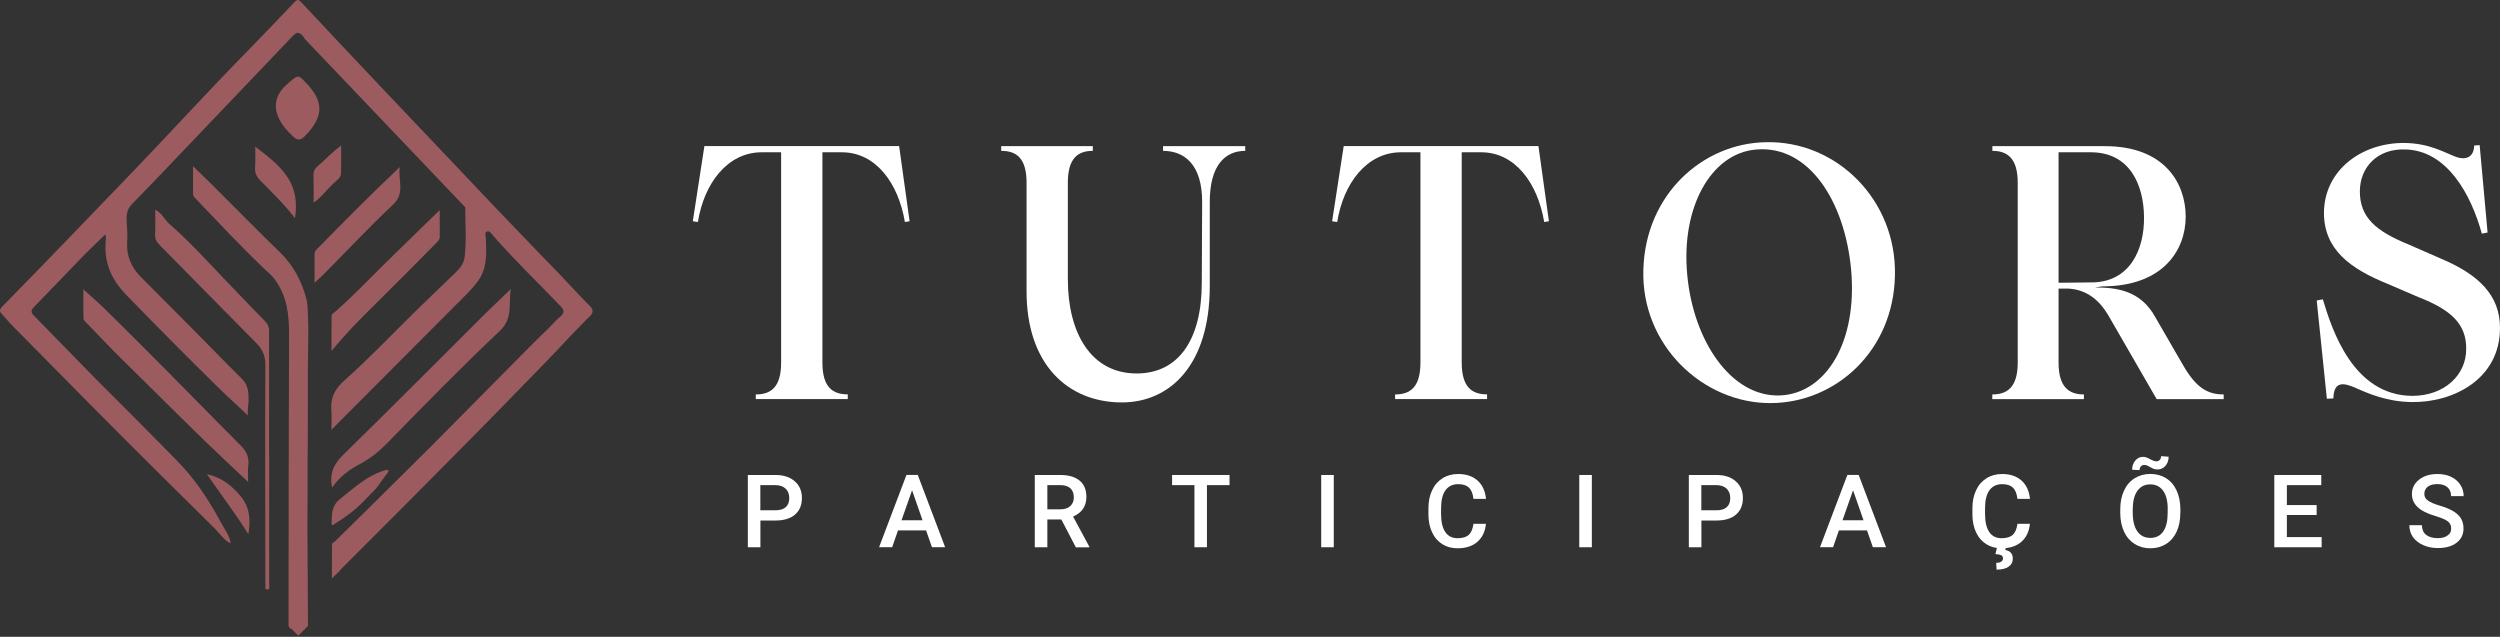 <svg xmlns="http://www.w3.org/2000/svg" width="848" height="216" viewBox="0 0 848 216" fill="none"><rect x="0" y="0" width="848" height="216" fill="#333333" stroke="none"/><path d="M104.152 185.684C104.152 184.594 104.172 183.523 104.192 182.433Z" fill="#9C5C5F"></path><path d="M104.271 177.754C104.371 171.33 104.331 164.927 104.351 158.503C104.351 157.393 104.351 156.283 104.351 155.173C104.47 145.081 104.391 134.97 104.43 124.879C104.45 120.874 104.589 116.87 104.589 112.865C104.589 110.863 104.549 108.86 104.45 106.858C104.351 105.034 104.391 102.952 103.894 101.188C102.226 95.22 99.525 90.026 95.036 85.664C87.171 78.032 79.504 70.201 71.738 62.469C69.772 60.506 67.766 58.603 65.482 56.402C65.482 59.693 65.482 62.706 65.482 65.72C65.482 66.513 66.018 66.989 66.495 67.504C74.003 75.375 81.471 83.325 89.316 90.879C90.587 92.108 91.977 93.139 93.089 94.626C97.399 100.355 98.094 106.858 98.055 113.737C97.916 146.608 97.896 179.439 97.876 212.31L97.936 212.389C97.956 212.389 97.956 212.409 97.975 212.409L98.333 212.766C98.194 212.647 98.055 212.508 97.936 212.389C98.055 212.904 98.373 213.182 98.849 213.321C98.849 213.321 98.849 213.341 98.869 213.341C98.929 213.4 99.008 213.44 99.068 213.499L101.074 215.502C101.133 215.561 101.213 215.561 101.272 215.502L104.47 212.31" fill="#9C5C5F"></path><path d="M200.083 103.805C196.726 100.454 193.548 96.906 190.251 93.476C183.538 86.477 176.746 79.558 170.052 72.52C156.13 57.889 142.227 43.238 128.344 28.567C119.585 19.309 110.826 10.03 102.126 0.692C101.034 -0.477 100.557 0.018 99.783 0.831C94.599 6.263 89.455 11.715 84.192 17.068C70.805 30.669 57.975 44.804 44.727 58.563C30.069 73.769 15.471 89.035 0.655 104.102C-0.041 104.816 -0.338 105.549 0.555 106.461C1.807 107.71 2.879 109.138 4.111 110.387C21.33 127.794 38.471 145.28 55.889 162.488C59.643 166.235 63.417 169.943 67.19 173.67C69.117 175.573 71.043 177.476 72.97 179.38C74.4 180.787 76.366 183.682 78.253 184.296C77.975 181.838 76.148 179.479 74.996 177.337C72.394 172.441 69.454 167.663 66.098 163.261C63.238 159.534 60.775 157.016 58.849 155.054C42.503 138.44 34.2 130.272 32.85 128.904C25.72 121.648 18.649 114.332 11.519 107.076C10.426 105.966 10.426 105.252 11.539 104.122C17.08 98.472 22.502 92.722 28.024 87.032C30.506 84.495 33.088 82.056 35.67 79.558C36.087 80.312 35.909 81.105 35.849 81.838C35.273 88.995 37.716 94.784 42.8 99.998C53.228 110.744 63.754 121.37 74.44 131.838C77.657 134.99 80.994 138.004 84.231 141.017C83.715 140.541 84.291 137.052 84.311 136.378C84.37 133.464 84.311 130.708 82.126 128.567C77.002 123.511 71.997 118.317 66.932 113.202C60.557 106.779 54.161 100.375 47.786 93.951C44.509 90.641 42.8 86.735 43.138 81.937C43.297 79.776 43.098 77.576 42.979 75.395C42.86 73.313 42.88 71.152 44.687 69.308C52.056 61.795 59.285 54.142 66.555 46.529C77.121 35.466 87.727 24.384 98.273 13.282C99.624 11.874 100.279 11.14 100.935 11.14C102.007 11.16 102.881 12.271 103.477 13.302L157.798 70.3C157.818 76.029 158.295 81.779 157.56 87.488C157.182 89.887 155.534 91.473 153.905 93.059C149.675 97.143 145.424 101.188 141.234 105.292C133.13 113.242 125.305 121.509 116.824 129.043C113.368 132.116 112.037 135.129 112.395 139.411C112.574 141.354 112.415 143.337 112.415 145.795C114.043 144.15 115.175 143 116.308 141.87C129.277 128.864 142.266 115.859 155.236 102.833C157.659 100.395 160.181 98.036 162.207 95.22C165.365 90.819 164.968 85.783 164.809 80.787C164.789 80.054 164.313 79.043 165.047 78.607C166.04 78.052 166.577 79.142 167.093 79.737C174.442 88.182 182.545 95.894 190.251 103.983C191.602 105.411 191.304 106.184 190.093 107.393C189.993 107.492 189.914 107.591 189.815 107.691C189.676 107.73 189.536 107.77 189.437 107.869C188.325 109.019 187.113 110.308 185.783 111.656C184.79 112.449 177.381 119.923 162.863 134.614C154.7 142.881 149.635 147.956 146.318 151.307C131.223 166.334 117.579 179.756 113.706 183.563C113.587 183.642 113.467 183.741 113.328 183.82C113.03 184.019 112.613 184.356 112.613 184.633C112.574 188.4 112.574 192.147 112.574 196.172C113.567 195.24 114.282 194.546 114.997 193.872L115.036 193.892C115.195 193.654 115.354 193.436 115.533 193.198C123.497 185.268 146.179 162.567 166.04 142.385H166.06V142.365C166.199 142.207 166.358 142.068 166.497 141.909C166.517 141.909 166.517 141.909 166.537 141.909C166.537 141.89 166.537 141.89 166.537 141.87C166.974 141.414 167.431 140.958 167.868 140.502C167.888 140.502 167.927 140.502 167.947 140.502C167.947 140.462 167.947 140.442 167.947 140.422C168.722 139.629 169.516 138.836 170.291 138.043C180.38 127.754 189.358 118.495 194.72 112.687V112.667C196.508 110.982 198.117 109.118 199.904 107.453C200.281 107.096 200.997 106.442 200.997 105.549C201.036 105.034 200.738 104.459 200.083 103.805Z" fill="#9C5C5F"></path><path d="M81.61 151.069C73.427 142.92 65.383 134.614 57.24 126.426C50.248 119.348 43.198 112.33 36.107 105.331C33.624 102.873 30.963 100.593 28.282 98.154C28.282 101.307 28.242 104.717 28.322 108.107C28.322 108.543 28.858 109.019 29.235 109.415C33.426 113.737 37.557 118.139 41.867 122.361C51.043 131.342 60.08 140.442 69.296 149.383C74.042 154.003 78.889 158.523 84.172 163.479C84.172 161.338 83.993 159.693 84.211 158.107C84.609 155.252 83.655 153.091 81.61 151.069Z" fill="#9C5C5F"></path><path d="M122.087 157.393C125.503 155.569 128.443 153.269 131.204 150.454C143.796 137.528 156.447 124.622 169.556 112.211C174.203 107.81 172.336 102.932 173.31 98.016C170.231 100.97 167.391 103.626 164.63 106.362C148.602 122.322 132.673 138.38 116.506 154.181C113.289 157.314 111.68 160.466 112.633 165.383C115.235 161.656 118.492 159.296 122.087 157.393Z" fill="#9C5C5F"></path><path d="M113.825 105.629C113.308 106.085 112.474 106.422 112.474 107.155C112.415 110.902 112.454 114.669 112.454 119.051C117.221 113.222 122.008 108.384 126.834 103.626C133.905 96.648 140.876 89.61 147.847 82.552C148.423 81.957 149.158 81.382 149.158 80.411C149.178 77.477 149.158 74.542 149.158 71.251C142.644 77.596 136.387 83.662 130.171 89.788C124.788 95.121 119.525 100.593 113.825 105.629Z" fill="#9C5C5F"></path><path d="M133.329 69.407C137.579 65.442 134.878 60.982 135.633 56.64C125.901 65.819 116.625 75.256 107.33 84.673C106.854 85.169 106.695 85.704 106.695 86.358C106.714 89.332 106.695 92.286 106.695 95.914C107.986 94.725 108.86 93.991 109.654 93.178C117.519 85.248 125.166 77.06 133.329 69.407Z" fill="#9C5C5F"></path><path d="M104.51 28.864C103.934 28.21 103.318 27.576 102.722 26.981C102.246 26.485 101.67 25.97 100.974 26.01C100.458 26.029 100.021 26.366 99.624 26.684C97.618 28.29 95.552 29.955 94.42 32.255C91.799 37.608 95.652 42.901 99.525 46.39C99.981 46.806 100.498 47.223 101.114 47.302C102.087 47.421 102.941 46.668 103.636 45.954C106.079 43.377 108.403 40.244 108.323 36.696C108.264 33.722 106.536 31.144 104.51 28.864Z" fill="#9C5C5F"></path><path d="M88.263 61.2C92.236 65.264 96.367 69.189 100.061 74.027C101.749 62.687 96.684 57.255 86.575 49.741C86.575 52.219 86.694 54.538 86.535 56.858C86.416 58.662 87.052 59.951 88.263 61.2Z" fill="#9C5C5F"></path><path d="M113.07 62.231C114.103 61.239 115.612 60.427 115.672 58.781C115.771 55.768 115.712 52.754 115.712 49.364C112.653 51.545 110.409 54.142 107.807 56.323C106.754 57.195 106.278 58.107 106.337 59.515C106.436 62.568 106.377 65.621 106.377 68.753C108.939 67.009 110.806 64.392 113.07 62.231Z" fill="#9C5C5F"></path><path d="M70.189 160.843C74.956 167.801 79.961 174.304 84.231 181.203C85.046 176.544 84.787 172.104 81.629 168.317C78.65 164.728 75.135 161.893 70.189 160.843Z" fill="#9C5C5F"></path><path d="M113.547 177.655C117.678 175.176 121.471 172.222 124.689 168.634C125.881 167.306 127.231 166.255 128.264 164.788C129.118 163.559 129.972 162.33 130.906 161.16C132.276 159.415 132.097 159.019 129.932 159.713C124.212 161.576 119.982 165.621 115.374 169.229C112.474 171.509 112.554 174.284 112.494 177.258C112.435 178.309 112.891 178.309 113.547 177.655Z" fill="#9C5C5F"></path><path d="M91.302 197.877C91.322 195.161 91.302 192.464 91.302 189.748C91.302 186.675 91.302 183.582 91.302 180.51V154.994H91.282C91.262 140.74 91.262 126.505 91.262 112.25C91.262 111.001 90.964 110.05 90.051 109.118C87.091 106.124 84.192 103.071 81.272 100.038C77.498 96.093 73.685 92.167 69.951 88.182C65.939 83.92 61.808 79.776 57.399 75.91C55.81 74.503 54.995 72.322 52.652 71.132C52.652 74.086 52.771 76.783 52.612 79.479C52.513 81.045 53.148 82.116 54.161 83.127C65.105 94.229 76.029 105.351 86.992 116.414C89.097 118.535 90.011 120.795 90.011 123.868C89.912 149.165 89.991 174.443 90.011 199.74L90.051 199.78C91.58 200.434 91.342 199.304 91.342 198.551V197.877H91.302Z" fill="#9C5C5F"></path><path d="M257.931 176.535V185.625H253.669V161.115H263.055C265.794 161.115 267.976 161.824 269.599 163.267C271.223 164.685 272.009 166.584 272.009 168.939C272.009 171.344 271.223 173.218 269.65 174.56C268.077 175.902 265.871 176.56 263.004 176.56H257.931V176.535ZM257.931 173.091H263.055C264.577 173.091 265.718 172.737 266.53 172.028C267.316 171.319 267.722 170.281 267.722 168.939C267.722 167.622 267.316 166.558 266.505 165.774C265.693 164.989 264.577 164.583 263.156 164.558H257.906V173.091H257.931Z" fill="white"></path><path d="M314.117 179.902H304.605L302.626 185.599H298.187L307.471 161.089H311.302L320.586 185.599H316.121L314.117 179.902ZM305.797 176.484H312.925L309.374 166.305L305.797 176.484Z" fill="white"></path><path d="M360.005 176.206H355.261V185.625H351V161.115H359.624C362.465 161.115 364.647 161.748 366.194 163.014C367.741 164.28 368.502 166.128 368.502 168.533C368.502 170.179 368.096 171.547 367.31 172.661C366.524 173.775 365.408 174.61 363.987 175.218L369.491 185.422V185.65H364.926L360.005 176.206ZM355.261 172.762H359.649C361.095 172.762 362.211 172.407 363.023 171.673C363.835 170.939 364.241 169.951 364.241 168.711C364.241 167.394 363.86 166.381 363.125 165.672C362.389 164.963 361.273 164.583 359.776 164.558H355.261V172.762Z" fill="white"></path><path d="M417.053 164.558H409.393V185.625H405.157V164.558H397.572V161.115H417.053V164.558Z" fill="white"></path><path d="M452.414 185.625H448.152V161.115H452.414V185.625Z" fill="white"></path><path d="M504.034 177.649C503.78 180.257 502.816 182.308 501.142 183.776C499.468 185.245 497.21 185.979 494.42 185.979C492.467 185.979 490.742 185.523 489.245 184.587C487.749 183.65 486.607 182.333 485.796 180.637C484.984 178.94 484.553 176.94 484.527 174.686V172.408C484.527 170.103 484.933 168.052 485.77 166.305C486.582 164.533 487.774 163.191 489.296 162.229C490.818 161.267 492.594 160.785 494.623 160.785C497.337 160.785 499.519 161.52 501.168 162.988C502.816 164.457 503.78 166.533 504.059 169.217H499.798C499.595 167.445 499.088 166.179 498.25 165.394C497.413 164.609 496.221 164.229 494.623 164.229C492.771 164.229 491.351 164.913 490.336 166.255C489.347 167.597 488.84 169.597 488.814 172.205V174.382C488.814 177.041 489.296 179.067 490.235 180.459C491.173 181.852 492.568 182.561 494.42 182.561C496.094 182.561 497.363 182.181 498.2 181.422C499.037 180.662 499.569 179.421 499.798 177.674H504.034V177.649Z" fill="white"></path><path d="M539.953 185.625H535.691V161.115H539.953V185.625Z" fill="white"></path><path d="M577.114 176.535V185.625H572.853V161.115H582.238C584.978 161.115 587.159 161.824 588.783 163.267C590.406 164.685 591.192 166.584 591.192 168.939C591.192 171.344 590.406 173.218 588.833 174.56C587.261 175.902 585.054 176.56 582.187 176.56H577.114V176.535ZM577.114 173.091H582.238C583.76 173.091 584.902 172.737 585.713 172.028C586.5 171.319 586.905 170.281 586.905 168.939C586.905 167.622 586.5 166.558 585.688 165.774C584.876 164.989 583.76 164.583 582.34 164.558H577.089V173.091H577.114Z" fill="white"></path><path d="M633.275 179.902H623.763L621.784 185.599H617.345L626.629 161.089H630.459L639.743 185.599H635.279L633.275 179.902ZM624.98 176.484H632.108L628.557 166.305L624.98 176.484Z" fill="white"></path><path d="M688.548 177.649C688.294 180.257 687.33 182.308 685.656 183.776C683.982 185.245 681.724 185.979 678.934 185.979C676.981 185.979 675.256 185.523 673.759 184.587C672.263 183.65 671.121 182.333 670.31 180.637C669.498 178.94 669.067 176.94 669.041 174.686V172.408C669.041 170.103 669.447 168.052 670.284 166.305C671.096 164.533 672.288 163.191 673.81 162.229C675.332 161.267 677.108 160.785 679.137 160.785C681.851 160.785 684.033 161.52 685.681 162.988C687.33 164.457 688.294 166.533 688.573 169.217H684.312C684.109 167.445 683.601 166.179 682.764 165.394C681.927 164.609 680.735 164.229 679.137 164.229C677.285 164.229 675.865 164.913 674.85 166.255C673.861 167.597 673.353 169.597 673.328 172.205V174.382C673.328 177.041 673.81 179.067 674.749 180.459C675.687 181.852 677.082 182.561 678.934 182.561C680.608 182.561 681.877 182.181 682.714 181.422C683.551 180.662 684.083 179.421 684.312 177.674H688.548V177.649ZM680.38 185.65L680.202 186.562C681.877 186.865 682.739 187.828 682.739 189.473C682.739 190.663 682.257 191.575 681.293 192.233C680.329 192.892 678.959 193.221 677.234 193.221L677.108 190.917C677.843 190.917 678.427 190.79 678.807 190.512C679.213 190.258 679.416 189.879 679.416 189.397C679.416 188.891 679.213 188.537 678.807 188.334C678.401 188.131 677.767 188.005 676.854 187.954L677.387 185.625H680.38V185.65Z" fill="white"></path><path d="M739.559 174.003C739.559 176.408 739.153 178.51 738.316 180.333C737.479 182.156 736.287 183.548 734.74 184.511C733.192 185.473 731.417 185.979 729.413 185.979C727.434 185.979 725.659 185.498 724.086 184.511C722.539 183.548 721.321 182.156 720.484 180.358C719.647 178.56 719.216 176.484 719.19 174.155V172.762C719.19 170.382 719.621 168.255 720.458 166.432C721.296 164.609 722.513 163.191 724.06 162.229C725.608 161.267 727.383 160.76 729.387 160.76C731.391 160.76 733.167 161.241 734.714 162.203C736.262 163.166 737.454 164.533 738.291 166.356C739.128 168.154 739.559 170.255 739.585 172.635V174.003H739.559ZM735.602 154.911C735.602 156.152 735.247 157.165 734.537 158C733.826 158.81 732.939 159.241 731.848 159.241C731.417 159.241 731.036 159.19 730.706 159.089C730.377 158.988 729.92 158.785 729.337 158.431C728.753 158.102 728.322 157.899 728.094 157.823C727.84 157.747 727.586 157.722 727.282 157.722C726.851 157.722 726.496 157.874 726.191 158.203C725.887 158.532 725.735 158.937 725.735 159.469L723.223 159.342C723.223 158.101 723.579 157.063 724.289 156.228C724.999 155.392 725.887 154.962 726.952 154.962C727.586 154.962 728.373 155.215 729.261 155.721C730.174 156.228 730.909 156.481 731.493 156.481C731.924 156.481 732.279 156.329 732.584 156C732.888 155.671 733.04 155.266 733.04 154.734L735.602 154.911ZM735.298 172.737C735.298 170.027 734.79 167.951 733.75 166.483C732.71 165.039 731.264 164.305 729.362 164.305C727.51 164.305 726.064 165.014 725.024 166.457C723.984 167.9 723.452 169.951 723.426 172.585V174.003C723.426 176.687 723.959 178.788 724.999 180.257C726.039 181.725 727.51 182.46 729.387 182.46C731.264 182.46 732.736 181.751 733.75 180.307C734.765 178.864 735.272 176.763 735.272 174.003V172.737H735.298Z" fill="white"></path><path d="M785.802 174.686H775.706V182.181H787.501V185.625H771.445V161.115H787.375V164.558H775.706V171.319H785.802V174.686Z" fill="white"></path><path d="M831.436 179.32C831.436 178.231 831.055 177.421 830.294 176.839C829.533 176.256 828.164 175.674 826.185 175.066C824.206 174.484 822.634 173.8 821.467 173.091C819.235 171.699 818.118 169.85 818.118 167.597C818.118 165.622 818.93 164.001 820.528 162.71C822.152 161.418 824.232 160.785 826.819 160.785C828.519 160.785 830.041 161.089 831.385 161.722C832.729 162.355 833.769 163.242 834.53 164.406C835.291 165.571 835.672 166.862 835.672 168.28H831.41C831.41 167.014 831.004 166.027 830.193 165.292C829.381 164.584 828.24 164.204 826.743 164.204C825.348 164.204 824.257 164.508 823.496 165.09C822.735 165.672 822.329 166.508 822.329 167.571C822.329 168.458 822.735 169.217 823.572 169.799C824.409 170.407 825.779 170.99 827.682 171.547C829.584 172.104 831.131 172.762 832.273 173.471C833.44 174.205 834.277 175.016 834.809 175.952C835.342 176.889 835.621 177.978 835.621 179.244C835.621 181.295 834.835 182.915 833.262 184.105C831.689 185.321 829.559 185.903 826.87 185.903C825.094 185.903 823.471 185.574 821.974 184.916C820.478 184.257 819.336 183.346 818.499 182.206C817.662 181.042 817.256 179.7 817.256 178.155H821.518C821.518 179.548 821.974 180.637 822.913 181.396C823.826 182.156 825.145 182.536 826.87 182.536C828.341 182.536 829.457 182.232 830.218 181.624C831.055 181.092 831.436 180.307 831.436 179.32Z" fill="white"></path><path d="M256.358 133.794C261.381 133.794 264.957 131.464 264.957 123.007V51.655H258.337C246.795 51.655 238.805 62.188 236.725 75.304L235 75.051L238.932 49.553H304.985L308.537 75.051L306.939 75.304C304.732 62.188 297.122 51.655 285.58 51.655H278.96V122.982C278.96 131.439 282.511 133.769 287.559 133.769V135.364H256.358V133.794Z" fill="white"></path><path d="M348.21 98.852V61.96C348.21 53.503 344.658 51.174 339.61 51.174V49.578H370.684V51.174C365.763 51.174 362.212 53.503 362.212 61.96V94.699C362.212 112.955 370.075 126.679 385.549 126.679C399.804 126.679 407.643 115.158 407.643 95.915L407.769 68.468C407.769 55.959 401.884 51.174 394.503 51.174V49.578H422.38V51.174C415.633 51.174 410.357 55.959 410.357 68.468V97.029C410.357 123.995 396.735 136.503 380.526 136.503C362.212 136.478 348.21 123.615 348.21 98.852Z" fill="white"></path><path d="M473.214 133.794C478.237 133.794 481.813 131.464 481.813 123.007V51.655H475.193C463.651 51.655 455.661 62.188 453.581 75.304L451.856 75.051L455.787 49.553H521.841L525.392 75.051L523.794 75.304C521.587 62.188 513.978 51.655 502.436 51.655H495.815V122.982C495.815 131.439 499.367 133.769 504.415 133.769V135.364H473.214V133.794Z" fill="white"></path><path d="M557.43 91.382C558.165 65.885 577.571 48.616 598.929 48.236C623.001 47.629 643.371 67.86 642.762 93.459C642.28 118.83 622.875 136.605 600.654 136.731C577.697 136.858 556.593 117.108 557.43 91.382ZM605.321 134.022C620.795 132.173 630.611 113.791 627.669 89.281C624.853 66.113 612.069 48.085 594.033 50.92C579.295 53.377 569.606 72.114 572.548 95.408C575.237 117.234 588.377 135.87 605.321 134.022Z" fill="white"></path><path d="M675.814 133.794C680.735 133.794 684.413 131.465 684.413 123.008V61.96C684.413 53.503 680.735 51.174 675.814 51.174V49.578H713.99C734.486 49.578 741.386 62.441 741.386 73.481C741.386 84.647 733.903 97.13 713.153 97.13L710.566 97.51C717.694 97.51 726.039 98.371 731.062 107.562L740.65 124.122C744.937 131.465 748.742 133.794 754.272 133.794V135.389H731.544L715.208 107.081C712.139 101.814 707.852 98.244 701.586 97.89H698.263V123.008C698.263 131.465 701.941 133.794 706.862 133.794V135.389H675.789V133.794H675.814ZM709.83 95.788C722.488 95.535 727.384 84.622 727.257 73.608C727.13 62.694 722.463 51.655 709.196 51.655H698.263V95.915L709.83 95.788Z" fill="white"></path><path d="M798.485 131.338C794.934 129.869 791.611 129.262 791.484 135.136L789.277 135.263L785.827 101.916L787.907 101.536C790.977 111.715 798.105 134.148 818.245 134.275C829.178 134.275 836.534 127.16 836.534 118.475C836.661 109.892 831.385 105.106 820.452 100.827L809.9 96.294C797.242 91.154 788.161 84.647 788.288 71.911C788.542 57.58 801.174 48.388 815.557 48.49C824.156 48.616 828.95 51.68 833.237 53.275C836.052 54.263 839.122 53.655 839.249 49.351L841.1 49.224L843.789 78.874L841.836 79.254C838.158 65.885 830.041 51.072 815.937 50.693C806.349 50.313 800.464 56.82 800.464 64.923C800.464 73.759 805.867 78.393 817.053 82.951L827.986 87.736C840.745 93.129 848 100.118 848 111.259C848 128.654 832.045 136.63 817.916 136.377C809.545 136.225 803.406 133.541 798.485 131.338Z" fill="white"></path></svg>